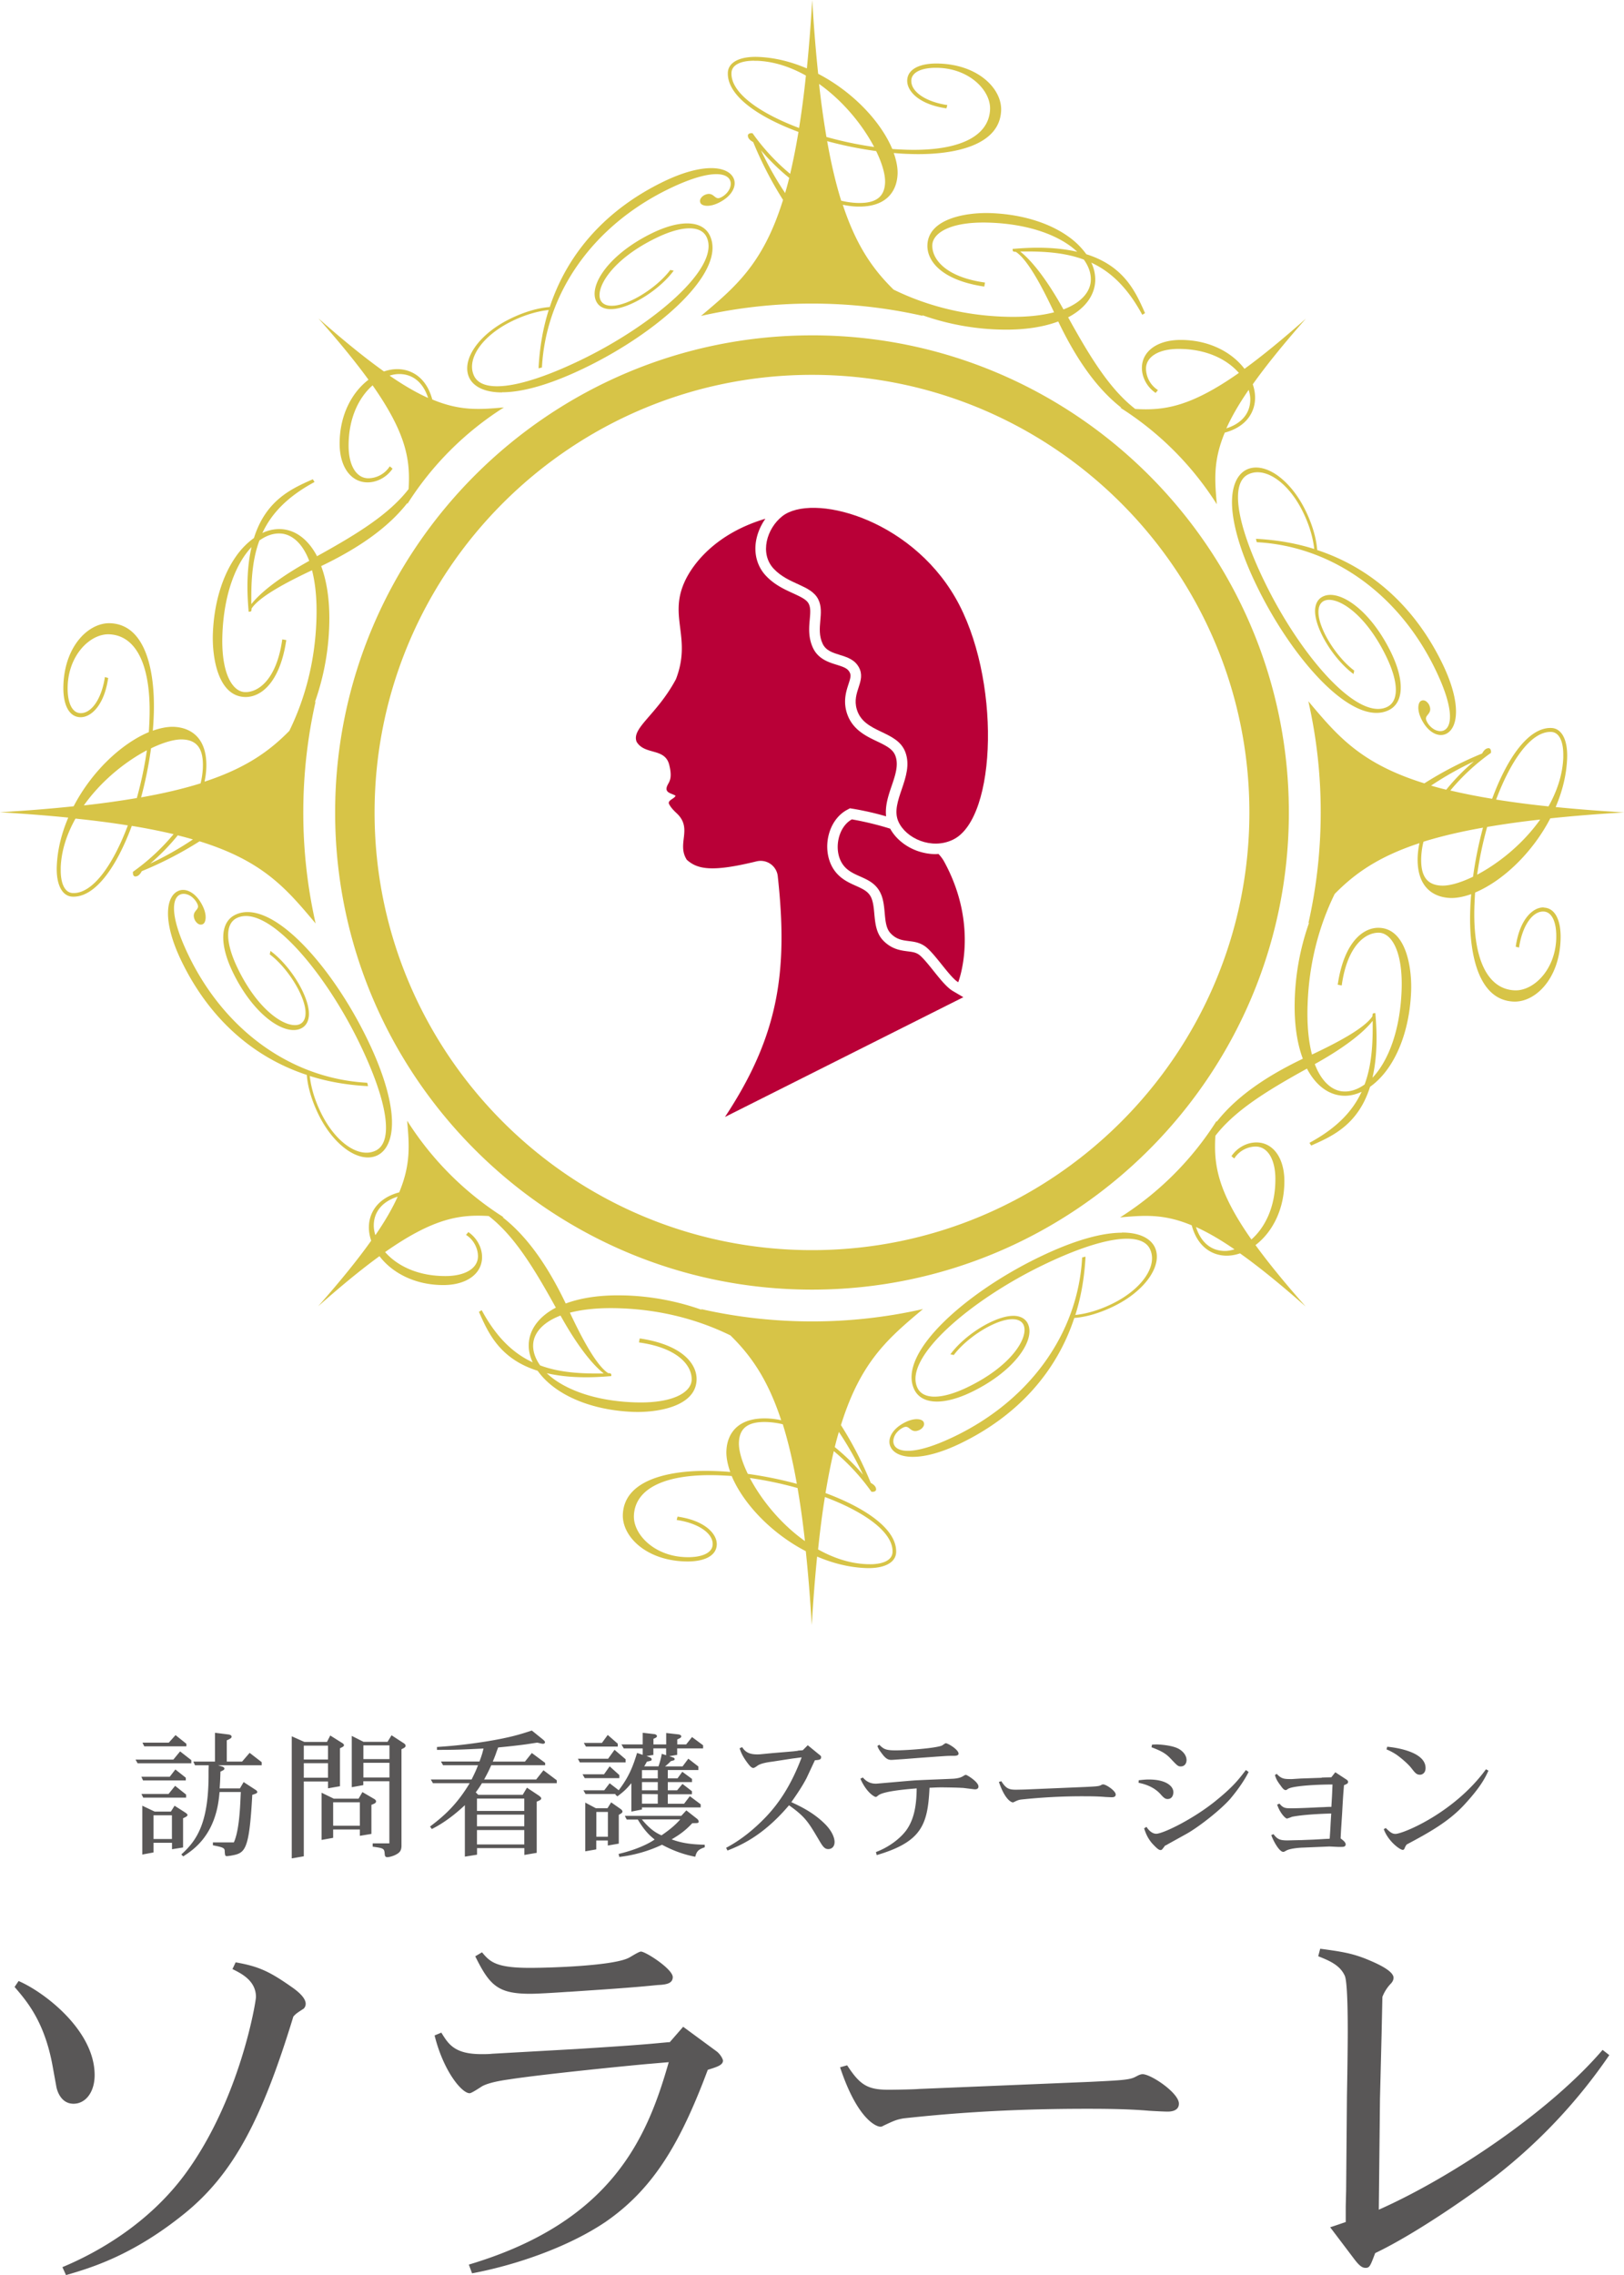 <svg width="110" height="154" fill="none" xmlns="http://www.w3.org/2000/svg"><g clip-path="url(#clip0_28_7881)"><path d="M54.081 8.94a42.917 42.917 0 01-.56 2.83 14.449 14.449 0 01-2.531-2.727l-.022-.027h-.038c-.098-.006-.18.016-.228.06-.033.032-.044.065-.044.087-.01.217.18.358.36.456a24.982 24.982 0 002.02 3.912c-1.347 4.335-3.232 5.9-5.558 7.856A33.936 33.936 0 0155 20.55c2.586 0 5.096.288 7.52.837a.286.286 0 01-.06-.055 17.107 17.107 0 005.688.983c1.364 0 2.559-.19 3.531-.554 1.272 2.657 2.668 4.586 4.276 5.84-.027 0-.054 0-.076-.005a21.07 21.07 0 016.542 6.541c-.141-1.602-.261-2.939.538-4.851 1.483-.397 2.053-1.407 2.053-2.369 0-.299-.054-.603-.157-.902.88-1.238 2.048-2.689 3.597-4.444-1.62 1.434-2.983 2.543-4.157 3.396-.842-1.108-2.374-1.956-4.325-1.956-1.57 0-2.624.76-2.624 1.896 0 .63.337 1.266.875 1.652l.054.038.158-.19-.065-.044a1.755 1.755 0 01-.745-1.402c0-.815.864-1.342 2.206-1.342 1.924 0 3.298.728 4.086 1.625-3.32 2.33-5.107 2.553-7.02 2.44-1.706-1.321-3.026-3.45-4.547-6.205.027-.016.06-.027.087-.044 1.092-.597 1.711-1.456 1.75-2.428a2.643 2.643 0 00-.267-1.228c1.31.609 2.434 1.668 3.417 3.466l.038.065.185-.114-.027-.06c-.609-1.374-1.39-3.123-3.95-3.927a5.164 5.164 0 00-1.239-1.212c-1.32-.934-3.167-1.489-5.2-1.57-1.57-.065-4.253.32-4.324 2.151-.043 1.07.929 2.37 3.781 2.81l.071.01.049-.272-.076-.01c-2.635-.386-3.526-1.603-3.494-2.527.033-.83 1.26-1.624 3.945-1.515 2.755.108 4.781.934 5.873 1.972-.75-.174-1.63-.277-2.684-.277-.505 0-1.038.027-1.624.076h-.066v.076c0 .12.087.125.207.125.831.532 1.853 2.51 2.597 4.096-.886.228-2.021.353-3.477.293-2.663-.103-5.151-.733-7.395-1.83-1.369-1.342-2.52-2.945-3.439-5.743.315.065.625.109.929.12.87.032 1.565-.153 2.048-.56.451-.38.707-.95.734-1.646.016-.408-.076-.897-.261-1.418.315.027.62.049.94.06 1.788.076 3.309-.125 4.39-.56 1.25-.505 1.902-1.304 1.945-2.38.054-1.445-1.505-3.064-4.135-3.172-1.363-.06-2.2.369-2.227 1.13-.027.717.771 1.613 2.591 1.89l.066.011.06-.228-.082-.01c-1.418-.23-2.39-.908-2.358-1.653.022-.57.739-.896 1.864-.852 2.108.081 3.52 1.548 3.471 2.808-.076 1.88-2.195 2.874-5.84 2.728-.25-.011-.511-.022-.783-.044-.788-1.874-2.678-3.873-5.02-5.09-.158-1.5-.293-3.152-.402-4.999-.103 1.7-.223 3.233-.364 4.635-1.043-.446-2.157-.734-3.293-.777-1.238-.05-2.032.358-2.059 1.064-.06 1.538 2.016 2.989 4.792 4.015l-.01.006zm30.605 18.097c0 .95-.597 1.635-1.619 1.96.343-.76.826-1.613 1.51-2.607.071.223.11.44.11.647zM69.115 17.024h.494c1.419 0 2.679.13 3.804.549.326.456.494.934.472 1.407-.027.717-.57 1.477-1.852 1.966-1.022-1.841-2.049-3.221-2.918-3.911v-.011zM53.18 13.069a21.955 21.955 0 01-1.636-2.896 14.352 14.352 0 001.913 1.869c-.087.358-.18.7-.278 1.027zm6.77-.712c-.039.994-.642 1.429-1.924 1.38a5.49 5.49 0 01-1.049-.152c-.353-1.136-.673-2.461-.95-4.031 1.08.293 2.205.521 3.32.673.412.853.624 1.608.602 2.13zm-.74-2.407a25.314 25.314 0 01-3.232-.679 61.285 61.285 0 01-.5-3.59C57.08 6.815 58.4 8.417 59.21 9.95zm-8.122-5.835h.19c1.163.044 2.276.424 3.309 1a63.423 63.423 0 01-.462 3.548c-2.646-.994-4.635-2.369-4.58-3.733.021-.521.592-.82 1.543-.82v.005z" fill="#D7C447"/><path d="M55 22.701c-17.81 0-32.3 14.49-32.3 32.299 0 17.808 14.49 32.298 32.3 32.298 17.81 0 32.3-14.49 32.3-32.298 0-17.81-14.49-32.3-32.3-32.3zm0 61.924c-16.338 0-29.628-13.289-29.628-29.625 0-16.337 13.29-29.626 29.627-29.626 16.338 0 29.627 13.289 29.627 29.626 0 16.336-13.289 29.625-29.627 29.625zM34.01 26.554c1.283 0 3.125-.451 5.613-1.657 4.982-2.407 9.633-6.514 8.454-8.96-.494-1.02-1.978-1.086-3.88-.168-2.933 1.418-4.34 3.537-3.813 4.624.152.32.456.5.869.532.451.027 1.021-.12 1.695-.445 1-.484 2-1.272 2.614-2.065l.07-.092-.233-.05-.028.039c-.565.739-1.548 1.516-2.515 1.983-.576.277-1.081.418-1.478.402-.342-.01-.581-.141-.696-.37-.385-.798.74-2.76 3.777-4.226 1.738-.842 3.015-.859 3.4-.055.99 2.043-3.601 5.95-8.502 8.318-3.945 1.907-6.65 2.31-7.243 1.087-.554-1.141.56-2.744 2.587-3.722 1.054-.51 1.907-.684 2.466-.744-.38 1.2-.603 2.461-.684 3.846v.104l.228-.06v-.055c.293-5.08 3.52-9.583 8.628-12.05 2.619-1.265 3.841-1.13 4.102-.58.087.178.07.401-.038.624a1.27 1.27 0 01-.57.549c-.224.108-.316.032-.446-.071-.142-.114-.315-.255-.674-.087 0 0-.217.109-.282.299a.305.305 0 00.016.239c.092.195.57.304 1.211-.006.44-.212.772-.494.951-.81.174-.298.201-.613.07-.88-.385-.798-2.031-1.059-4.731.245-3.82 1.848-6.488 4.781-7.71 8.492-1.06.076-2.097.51-2.624.766-1.065.51-1.934 1.211-2.456 1.967-.516.75-.647 1.483-.37 2.059.277.57.99.988 2.217.988l.006-.01z" fill="#D7C447"/><path d="M21.38 62.518a33.932 33.932 0 01-.837-7.52c0-2.585.288-5.095.836-7.518-.016.021-.032.043-.054.06a17.09 17.09 0 00.983-5.689c0-1.363-.19-2.559-.554-3.531 2.657-1.272 4.586-2.668 5.84-4.276 0 .027 0 .055-.005.076a21.069 21.069 0 016.542-6.54c-1.603.14-2.94.26-4.852-.539-.396-1.483-1.407-2.053-2.369-2.053-.299 0-.603.054-.902.157-1.238-.88-2.689-2.048-4.444-3.596 1.434 1.619 2.543 2.982 3.396 4.156-1.109.842-1.956 2.374-1.956 4.324 0 1.57.76 2.624 1.896 2.624.63 0 1.266-.337 1.652-.874l.038-.055-.19-.157-.044.065a1.755 1.755 0 01-1.402.744c-.815 0-1.342-.863-1.342-2.205 0-1.924.728-3.298 1.625-4.086 2.33 3.32 2.554 5.107 2.44 7.02-1.32 1.705-3.45 3.025-6.205 4.547-.017-.028-.027-.06-.044-.087-.597-1.092-1.456-1.712-2.428-1.75a2.645 2.645 0 00-1.228.267c.608-1.31 1.668-2.434 3.466-3.418l.065-.038-.114-.184-.06.027c-1.374.608-3.124 1.39-3.928 3.95a5.16 5.16 0 00-1.211 1.238c-.935 1.32-1.489 3.167-1.57 5.2-.066 1.57.32 4.253 2.151 4.324 1.07.043 2.369-.93 2.809-3.781l.01-.071-.27-.049-.012.076c-.386 2.635-1.602 3.526-2.526 3.493-.831-.032-1.625-1.26-1.516-3.944.109-2.754.934-4.78 1.972-5.873-.174.75-.277 1.63-.277 2.684 0 .505.027 1.038.076 1.624v.066h.076c.12 0 .125-.087.125-.207.533-.831 2.51-1.852 4.097-2.597.228.886.353 2.021.293 3.477-.103 2.663-.733 5.15-1.83 7.395-1.343 1.369-2.945 2.52-5.744 3.439.066-.316.11-.625.12-.93.033-.869-.152-1.564-.56-2.048-.38-.45-.95-.706-1.646-.733-.407-.016-.896.076-1.418.26a17.8 17.8 0 00.06-.94c.076-1.787-.125-3.308-.56-4.389-.505-1.25-1.304-1.902-2.38-1.945-1.445-.054-3.064 1.505-3.173 4.134-.06 1.364.37 2.2 1.13 2.228.718.027 1.614-.771 1.891-2.592l.011-.065-.228-.06-.01.082c-.23 1.418-.908 2.39-1.653 2.358-.57-.022-.896-.739-.853-1.864.082-2.108 1.549-3.52 2.81-3.471 1.88.076 2.873 2.195 2.727 5.84-.011.25-.022.51-.044.782-1.874.788-3.873 2.679-5.09 5.02-1.5.158-3.152.294-4.999.402 1.7.104 3.233.223 4.634.364-.445 1.044-.733 2.157-.777 3.293-.048 1.238.36 2.032 1.065 2.059 1.538.06 2.989-2.016 4.016-4.792a42.93 42.93 0 012.83.56 14.45 14.45 0 01-2.727 2.531l-.027.022v.038c-.006.098.016.18.06.228.032.033.065.044.086.044.218.01.359-.18.457-.359a24.99 24.99 0 003.912-2.02c4.335 1.346 5.9 3.232 7.856 5.557l.005.01zm5.009-37.09a2.14 2.14 0 01.646-.109c.951 0 1.636.598 1.962 1.619-.761-.342-1.614-.826-2.608-1.51zm-9.367 15.456v-.494c0-1.418.13-2.679.549-3.803.456-.326.934-.495 1.407-.473.717.027 1.478.57 1.967 1.853-1.842 1.021-3.222 2.048-3.912 2.917h-.011zm-7.074 9.904a25.315 25.315 0 01-.68 3.233 61.214 61.214 0 01-3.59.5c1.135-1.603 2.738-2.923 4.27-3.733zm-5.015 9.665c-.521-.021-.82-.592-.82-1.543v-.19c.043-1.162.424-2.276 1-3.308 1.298.136 2.477.288 3.547.461-.994 2.646-2.369 4.635-3.732 4.58h.005zm4.624-6.476c.293-1.08.521-2.205.673-3.32.854-.412 1.609-.624 2.13-.602.995.038 1.43.64 1.38 1.923a5.49 5.49 0 01-.152 1.049c-1.135.353-2.461.673-4.031.95zm.614 4.483a14.34 14.34 0 001.869-1.913c.358.087.7.18 1.027.277a21.962 21.962 0 01-2.896 1.636z" fill="#D7C447"/><path d="M23.503 77.838c.75.516 1.483.647 2.06.37.57-.277.988-.99.988-2.217 0-1.228-.45-3.124-1.657-5.612-2.407-4.982-6.514-9.633-8.959-8.454-1.021.495-1.086 1.978-.168 3.88 1.418 2.933 3.537 4.34 4.623 3.813.32-.152.5-.456.533-.869.027-.45-.12-1.021-.446-1.695-.483-1-1.271-2-2.064-2.613l-.093-.07-.049.233.038.027c.74.565 1.516 1.548 1.983 2.515.277.576.419 1.082.402 1.478-.01.342-.14.581-.369.696-.799.385-2.76-.74-4.227-3.776-.842-1.739-.858-3.016-.054-3.401 2.043-.99 5.949 3.602 8.318 8.502 1.907 3.944 2.309 6.65 1.086 7.242-1.14.554-2.743-.56-3.721-2.586-.511-1.054-.685-1.907-.745-2.466 1.201.38 2.462.603 3.847.684h.103l-.06-.228h-.054c-5.08-.293-9.584-3.52-12.05-8.627-1.266-2.62-1.13-3.842-.581-4.102.179-.087.402-.07.624.038.229.114.43.326.55.57.108.223.032.315-.072.446-.114.141-.255.315-.086.673 0 0 .108.218.298.283a.305.305 0 00.24-.016c.195-.093.304-.57-.006-1.212-.212-.44-.494-.771-.81-.95-.298-.175-.614-.202-.88-.071-.798.385-1.06 2.032.245 4.732 1.847 3.819 4.78 6.486 8.491 7.709.076 1.06.511 2.097.766 2.624.511 1.065 1.212 1.934 1.967 2.456l-.01-.006zm32.414 23.222c.174-1.043.359-1.983.56-2.83a14.441 14.441 0 012.532 2.727l.021.027h.038c.098.005.18-.016.228-.06.033-.032.044-.065.044-.087.01-.217-.18-.358-.359-.456a24.978 24.978 0 00-2.02-3.912c1.347-4.335 3.232-5.9 5.557-7.856a33.93 33.93 0 01-7.52.837c-2.585 0-5.095-.288-7.519-.837a.284.284 0 01.06.055 17.088 17.088 0 00-5.075-.973 25.56 25.56 0 00-.614-.01c-1.363 0-2.559.19-3.531.553-1.271-2.656-2.668-4.585-4.276-5.84a.33.33 0 01.076.005 21.079 21.079 0 01-6.541-6.54c.14 1.602.26 2.939-.538 4.85-1.484.397-2.054 1.408-2.054 2.37 0 .298.054.603.157.901-.88 1.24-2.048 2.69-3.596 4.445 1.619-1.435 2.983-2.543 4.156-3.396.842 1.108 2.374 1.956 4.325 1.956 1.57 0 2.624-.76 2.624-1.896 0-.63-.337-1.266-.875-1.652l-.054-.038-.157.19.065.044c.445.299.744.864.744 1.401 0 .815-.864 1.342-2.206 1.342-1.923 0-3.298-.728-4.085-1.624 3.32-2.33 5.107-2.553 7.02-2.44 1.705 1.32 3.025 3.45 4.547 6.205-.028.016-.06.027-.087.043-1.092.598-1.712 1.456-1.75 2.429-.016.407.076.82.267 1.228-1.31-.609-2.435-1.668-3.418-3.467l-.038-.065-.185.114.027.06c.609 1.375 1.391 3.124 3.95 3.928.31.435.718.842 1.24 1.212 1.32.934 3.167 1.488 5.199 1.57 1.57.065 4.254-.32 4.325-2.152.043-1.07-.93-2.368-3.782-2.809l-.07-.01-.05.271.076.011c2.636.386 3.527 1.603 3.494 2.526-.033.832-1.26 1.625-3.944 1.516-2.755-.108-4.782-.934-5.874-1.972.75.174 1.63.277 2.684.277.506 0 1.038-.027 1.625-.076h.065v-.076c0-.12-.087-.125-.206-.125-.832-.532-1.853-2.51-2.597-4.096.885-.229 2.02-.353 3.477-.294 2.662.104 5.15.734 7.394 1.831 1.37 1.342 2.521 2.945 3.44 5.743a5.586 5.586 0 00-.93-.12c-.869-.032-1.564.152-2.048.56-.45.38-.706.95-.733 1.646-.017.407.076.896.26 1.418a18.09 18.09 0 00-.94-.06c-1.787-.076-3.308.125-4.39.56-1.25.505-1.901 1.304-1.945 2.379-.054 1.446 1.505 3.065 4.135 3.173 1.364.06 2.2-.369 2.228-1.13.027-.717-.772-1.613-2.592-1.891l-.065-.01-.06.228.081.011c1.419.228 2.391.907 2.358 1.651-.021.571-.738.897-1.863.853-2.108-.081-3.52-1.548-3.472-2.809.076-1.879 2.195-2.873 5.84-2.727.25.011.511.022.783.044.788 1.874 2.679 3.873 5.02 5.09.158 1.5.294 3.151.403 4.998.103-1.7.222-3.232.364-4.634 1.043.446 2.157.734 3.292.777 1.239.049 2.032-.358 2.06-1.065.059-1.537-2.017-2.988-4.793-4.015l.011-.005zm-30.6-18.097c0-.95.598-1.635 1.62-1.961-.343.76-.826 1.613-1.511 2.608a2.151 2.151 0 01-.109-.647zm15.566 10.013h-.494c-1.418 0-2.679-.13-3.803-.549-.326-.456-.495-.934-.473-1.407.027-.717.57-1.478 1.853-1.967 1.021 1.842 2.048 3.222 2.917 3.912v.01zM56.82 96.93a21.942 21.942 0 011.635 2.896 14.346 14.346 0 00-1.912-1.87c.087-.358.18-.7.277-1.026zm-6.77.712c.038-.995.641-1.43 1.923-1.38a5.49 5.49 0 011.05.152c.352 1.135.673 2.46.95 4.031a26.5 26.5 0 00-3.32-.674c-.413-.853-.625-1.608-.603-2.13zm.74 2.406c1.08.153 2.178.386 3.232.68.185 1.075.353 2.27.5 3.591-1.603-1.136-2.923-2.739-3.733-4.271zm8.122 5.835h-.19c-1.163-.043-2.277-.423-3.31-.999.136-1.299.289-2.478.462-3.548 2.647.994 4.635 2.369 4.58 3.732-.021.522-.592.821-1.542.821v-.006z" fill="#D7C447"/><path d="M75.994 83.445c-1.282 0-3.124.451-5.612 1.657-4.983 2.407-9.633 6.514-8.454 8.959.494 1.021 1.977 1.087 3.879.168 2.934-1.418 4.34-3.536 3.814-4.623-.152-.32-.456-.5-.87-.532-.45-.028-1.02.12-1.695.445-1 .484-1.999 1.271-2.613 2.065l-.07.092.233.049.027-.038c.565-.739 1.549-1.516 2.516-1.983.576-.277 1.081-.418 1.478-.402.342.01.581.141.695.37.386.798-.739 2.76-3.776 4.226-1.739.842-3.015.858-3.401.054-.989-2.042 3.602-5.949 8.503-8.317 3.944-1.907 6.65-2.31 7.242-1.087.554 1.141-.56 2.744-2.586 3.722-1.054.51-1.907.684-2.467.744.38-1.2.603-2.461.685-3.847v-.103l-.228.06v.054c-.294 5.08-3.521 9.584-8.628 12.05-2.619 1.266-3.841 1.13-4.102.582-.087-.18-.07-.402.038-.625.114-.228.326-.43.57-.549.223-.108.316-.032.446.07.141.115.315.256.674.088 0 0 .217-.109.282-.3a.305.305 0 00-.016-.238c-.093-.196-.57-.304-1.212.005-.44.212-.771.495-.95.81-.175.299-.202.614-.071.88.386.799 2.032 1.06 4.732-.244 3.82-1.848 6.487-4.781 7.71-8.492 1.06-.076 2.097-.51 2.624-.766 1.065-.51 1.934-1.212 2.456-1.967.516-.75.646-1.483.37-2.059-.278-.57-.99-.989-2.218-.989l-.005.011zm28.573-22.018c-.717-.027-1.614.772-1.891 2.592l-.011.065.228.06.011-.082c.228-1.418.908-2.39 1.652-2.358.57.022.896.739.853 1.864-.082 2.108-1.549 3.52-2.809 3.471-1.88-.076-2.874-2.195-2.727-5.84.01-.25.021-.51.043-.782 1.874-.788 3.874-2.679 5.091-5.02 1.499-.158 3.151-.294 4.998-.402-1.7-.104-3.232-.223-4.634-.364.445-1.044.733-2.157.777-3.293.049-1.239-.359-2.032-1.065-2.059-1.538-.06-2.988 2.016-4.015 4.792a42.96 42.96 0 01-2.83-.56 14.44 14.44 0 012.727-2.531l.027-.022v-.038c.005-.098-.017-.18-.06-.228-.033-.033-.065-.044-.087-.044-.217-.01-.359.18-.456.359a24.978 24.978 0 00-3.912 2.02c-4.336-1.347-5.9-3.232-7.857-5.557a33.86 33.86 0 01.837 7.52c0 2.585-.288 5.095-.837 7.518.017-.022.033-.043.055-.06a17.09 17.09 0 00-.984 5.689c0 1.363.19 2.558.555 3.531-2.657 1.271-4.586 2.667-5.841 4.276 0-.028 0-.055.005-.076a21.078 21.078 0 01-6.541 6.54c1.603-.14 2.94-.26 4.852.539C81.117 84.43 82.128 85 83.089 85c.3 0 .603-.054.902-.157 1.24.88 2.69 2.048 4.445 3.596-1.435-1.619-2.543-2.982-3.396-4.156 1.108-.842 1.956-2.374 1.956-4.325 0-1.57-.76-2.624-1.896-2.624-.63 0-1.266.337-1.652.875l-.038.054.19.158.044-.065a1.756 1.756 0 011.401-.744c.815 0 1.342.863 1.342 2.205 0 1.924-.728 3.298-1.624 4.086-2.331-3.32-2.554-5.107-2.44-7.02 1.32-1.705 3.45-3.026 6.205-4.547.016.027.027.06.043.087.598 1.092 1.457 1.712 2.43 1.75.407.016.82-.077 1.227-.267-.608 1.31-1.668 2.434-3.466 3.418l-.066.038.115.184.06-.027c1.374-.608 3.123-1.39 3.928-3.95.434-.31.842-.717 1.211-1.238.935-1.32 1.489-3.168 1.57-5.2.066-1.57-.32-4.253-2.151-4.324-1.07-.044-2.37.929-2.81 3.781l-.01.07.272.05.01-.076c.386-2.635 1.603-3.526 2.527-3.494.831.033 1.624 1.26 1.516 3.945-.109 2.754-.935 4.78-1.972 5.873.173-.75.277-1.63.277-2.684 0-.506-.028-1.038-.076-1.625v-.065h-.076c-.12 0-.126.087-.126.207-.532.83-2.51 1.852-4.096 2.596-.228-.885-.353-2.02-.293-3.477.103-2.662.733-5.15 1.83-7.394 1.343-1.369 2.945-2.52 5.743-3.439a5.583 5.583 0 00-.12.93c-.032.869.153 1.564.56 2.047.38.451.951.707 1.647.734.407.016.896-.076 1.418-.26-.027.314-.05.618-.06.939-.076 1.787.125 3.309.56 4.39.505 1.25 1.304 1.901 2.379 1.945 1.446.054 3.065-1.505 3.173-4.135.06-1.363-.369-2.2-1.13-2.227l-.005-.011zm-20.95 23.144c-.223.07-.44.109-.647.109-.95 0-1.635-.598-1.961-1.62.76.343 1.613.826 2.608 1.511zm9.36-15.456v.494c0 1.418-.13 2.678-.548 3.803-.456.326-.934.494-1.407.473-.717-.028-1.478-.57-1.967-1.853 1.842-1.021 3.222-2.048 3.912-2.917h.01zm7.075-9.905a25.36 25.36 0 01.679-3.232 61.344 61.344 0 013.591-.5c-1.135 1.603-2.738 2.923-4.27 3.732zm5.015-9.665c.521.022.82.593.82 1.543v.19c-.043 1.163-.424 2.277-1 3.309a63.49 63.49 0 01-3.548-.462c.995-2.646 2.369-4.634 3.733-4.58h-.005zm-8.134 3.635a21.95 21.95 0 012.896-1.635 14.34 14.34 0 00-1.869 1.912c-.358-.087-.7-.18-1.027-.277zm.712 6.77c-.994-.039-1.429-.642-1.38-1.924a5.49 5.49 0 01.152-1.049c1.136-.353 2.461-.673 4.031-.95a26.5 26.5 0 00-.673 3.32c-.853.412-1.609.624-2.13.602z" fill="#D7C447"/><path d="M86.496 32.16c-.75-.517-1.483-.647-2.059-.37-.57.277-.989.988-.989 2.216 0 1.228.451 3.124 1.657 5.612 2.407 4.982 6.514 9.633 8.96 8.454 1.02-.495 1.086-1.978.168-3.88-1.419-2.933-3.537-4.34-4.624-3.813-.32.152-.5.456-.532.87-.028.45.12 1.02.445 1.694.484 1 1.271 2 2.065 2.614l.092.07.049-.233-.038-.028c-.739-.565-1.516-1.548-1.983-2.515-.277-.576-.418-1.081-.402-1.478.01-.342.141-.581.37-.695.798-.386 2.76.739 4.226 3.776.842 1.738.859 3.015.054 3.4-2.042.99-5.949-3.601-8.317-8.502-1.907-3.944-2.31-6.65-1.087-7.242 1.141-.554 2.744.56 3.722 2.586.51 1.054.684 1.907.744 2.467-1.2-.38-2.461-.603-3.846-.685h-.104l.06.228h.054c5.08.294 9.584 3.52 12.05 8.628 1.266 2.618 1.13 3.84.582 4.102-.18.087-.402.07-.625-.038a1.27 1.27 0 01-.549-.57c-.108-.224-.032-.316.07-.446.115-.142.256-.316.088-.674 0 0-.109-.217-.299-.283a.305.305 0 00-.24.017c-.195.092-.303.57.006 1.211.212.44.495.772.81.951.299.174.614.201.88.07.799-.385 1.06-2.031-.244-4.731-1.848-3.82-4.781-6.487-8.492-7.71-.076-1.059-.51-2.097-.766-2.624-.51-1.065-1.212-1.934-1.967-2.455l.011.005z" fill="#D7C447"/><path d="M65.263 67.51l-.712-.418c-.407-.239-.825-.755-1.309-1.358-.299-.375-.608-.76-.864-1-.271-.26-.521-.287-.902-.336-.472-.06-1.113-.142-1.695-.777-.44-.49-.5-1.136-.56-1.76-.037-.424-.08-.864-.244-1.169-.195-.353-.505-.505-1-.728-.5-.222-1.113-.494-1.532-1.151-.402-.636-.521-1.5-.31-2.31.19-.744.636-1.352 1.223-1.673l.212-.114.239.038c.223.038 1.125.19 2.211.506-.081-.707.152-1.407.37-2.043.25-.734.489-1.429.26-2.048-.163-.446-.58-.669-1.255-.99-.766-.363-1.716-.82-2.053-1.977-.228-.788-.022-1.423.13-1.89.147-.451.185-.609.07-.815-.14-.261-.412-.353-.88-.5-.526-.163-1.244-.386-1.597-1.141-.326-.7-.266-1.38-.217-1.923.038-.435.07-.783-.07-1.06-.142-.282-.495-.45-1.06-.711-.56-.256-1.26-.57-1.837-1.185-.516-.548-.766-1.282-.706-2.07.049-.63.294-1.26.668-1.792-3.314.983-4.911 3.015-5.482 4.291-1.07 2.39.5 3.77-.576 6.569-1.304 2.434-3.037 3.308-2.662 4.243.554.913 1.913.386 2.206 1.554.299 1.19-.174 1.2-.185 1.64.022.288.402.305.614.457-.081.2-.5.282-.456.521.12.277.396.533.521.652 1.13 1.043-.01 2.06.696 3.157.739.673 1.771.831 4.727.108a1.167 1.167 0 011.429.951c.717 6.465.081 10.833-3.57 16.353l16.142-8.106.016.006z" fill="#B90037"/><path d="M63.573 57.808c-.065 0-.136.01-.201.01-.413 0-.837-.076-1.25-.222-.798-.288-1.467-.842-1.825-1.5-1.375-.434-2.597-.63-2.597-.63-.935.51-1.25 2.048-.658 2.983.625.989 1.945.798 2.554 1.918.494.901.163 2.189.706 2.787.793.874 1.663.228 2.56 1.075.667.63 1.52 1.956 2.042 2.26 0 0 1.478-3.732-.962-8.182a2.454 2.454 0 00-.375-.5h.006z" fill="#B90037"/><path d="M52.979 34.951c-1.038.82-1.549 2.51-.57 3.553 1.015 1.076 2.52 1.082 3.014 2.065.462.929-.19 1.961.294 2.999.445.956 1.885.565 2.455 1.597.522.95-.489 1.657-.14 2.847.483 1.651 2.737 1.39 3.297 2.917.608 1.663-1.087 3.341-.473 4.694.51 1.13 2.244 1.924 3.7 1.212 2.999-1.456 3.249-11.023.147-16.391-3.13-5.406-9.714-7.08-11.719-5.498l-.005.005z" fill="#B90037"/><path d="M11.737 119.116l.462-.56.76.593v.211H9.32l-.14-.25h2.553l.005.006zm-.24 1.157l.381-.494.707.559v.185H9.689l-.114-.25h1.923zm-.08 1.163l.445-.549.744.592v.207H9.7l-.12-.25h1.836zm-1.017 3.303v.657l-.76.142v-3.304l.837.397h1.097l.25-.397.717.457c.038.027.158.103.158.168 0 .082-.104.131-.3.223v1.977l-.749.12v-.435h-1.244l-.006-.005zm1.033-6.775l.456-.511.734.587v.174H9.77l-.12-.25h1.783zm.212 4.917H10.4v1.608h1.245v-1.608zm4.683-1.576h-1.456c-.05.511-.13 1.484-.668 2.499-.576 1.071-1.337 1.56-1.793 1.859l-.13-.131c1.01-.913 1.83-2.053 1.846-5.291v-.381l.011-.364h-.929l-.114-.25h1.467v-1.95l.913.114c.114.016.212.065.212.147 0 .103-.104.146-.326.25v1.439h1.037l.511-.592.815.63v.212h-2.956l.305.093c.076.027.13.092.13.13 0 .081-.103.13-.271.206-.017.603-.028.75-.055 1.136h1.375l.25-.429.782.51c.103.055.141.12.141.169 0 .081-.12.119-.337.185-.212 3.879-.494 3.944-1.477 4.123-.093.011-.196.027-.234.027-.13 0-.141-.038-.158-.38-.016-.185-.184-.234-.798-.353v-.196h1.418c.342-.744.418-2.173.456-3.075l.016-.337h.017zm4.249-.717v5.069l-.815.141v-8.264l.853.381h1.532l.223-.435.788.495c.027.016.14.081.14.157 0 .082-.075.12-.27.212v2.57l-.81.141v-.462h-1.641v-.005zm1.64-2.423h-1.64v.94h1.64v-.94zm0 1.19h-1.64v.983h1.64v-.983zm.348 4.487v.565l-.782.141v-3.194l.826.402h1.679l.26-.446.783.457c.049.027.141.092.141.168 0 .12-.114.158-.315.239v1.967l-.782.13v-.429h-1.81zm1.81-1.842h-1.81v1.587h1.81V122zm2.82 2.907c0 .277-.05.456-.338.614-.222.13-.51.195-.619.195-.168 0-.174-.114-.185-.277-.027-.326-.13-.337-.81-.434v-.223h1.13v-4.205h-1.765v.261l-.782.141v-3.472l.798.402h1.625l.271-.445.81.527c.13.081.141.141.141.179 0 .103-.076.141-.277.239v6.509-.011zm-.816-6.759h-1.765v.929h1.765v-.929zm0 1.179h-1.765v.995h1.765v-.995zm9.182-.086l.462-.576.902.668v.158h-3.651c-.185.418-.25.538-.483.967h3.525l.495-.625.902.679v.196h-5.07c-.13.212-.184.304-.418.619l.169.169h3.01l.288-.484.81.538c.048.038.157.119.157.185 0 .103-.12.146-.305.222v3.466l-.836.142v-.462h-3.206v.445l-.825.131v-3.483c-.967.908-1.755 1.375-2.239 1.614l-.12-.168c.957-.723 1.81-1.478 2.685-2.934h-2.489l-.146-.25h2.765c.26-.527.304-.63.435-.967h-2.37l-.14-.25h2.607c.169-.446.196-.565.277-.88-1.483.076-1.95.092-3.156.092v-.195c.706-.049 1.679-.115 3.27-.364 1.69-.272 2.396-.5 3.157-.75l.76.614c.055.049.131.114.131.179 0 .027-.01.103-.147.103-.065 0-.37-.076-.37-.076-.037 0-.678.103-.809.12-.614.081-1.059.13-1.847.206l-.103.277c-.081.239-.12.342-.26.679h2.183v-.005zm-.049 3.347v-.837h-3.205v.837h3.205zm0 1.037v-.788h-3.205v.788h3.205zm0 1.228v-.972h-3.205v.972h3.205zm5.678-5.802l.435-.603.75.641v.212h-3.102l-.13-.25h2.047zm-.276 1.054l.38-.538.657.592v.206h-2.347l-.146-.26h1.456zm.016 1.081l.364-.473.614.473c.717-.94.972-1.646 1.244-2.526l.38.13v-.435H42.25l-.157-.271h1.44v-.788l.798.092c.081.011.168.076.168.131 0 .092-.13.141-.239.184v.381h.864v-.772l.826.093c.081.01.195.054.195.13 0 .092-.092.13-.271.212v.337h.603l.397-.5.75.559v.212h-1.756v.435l-.537.092c.325.104.364.114.364.196 0 .076-.028.076-.261.141a2.834 2.834 0 01-.391.353h1.19l.39-.521.68.527v.239h-2.07v.565h.657l.326-.446.657.484v.212h-1.64v.559h.63l.364-.434.641.494v.206h-1.635v.642h1.103l.39-.511.734.549v.211h-3.977v.142l-.717.141v-1.923c-.337.391-.456.521-.945.891l-.147-.12.027-.038H39.66l-.142-.25h1.413v-.005zm-.158-3.206l.392-.537.679.592v.195h-2.157l-.142-.25h1.228zm-.407 4.423h.782l.25-.397.62.435c.048.027.146.114.146.185 0 .081-.092.141-.25.222v1.951l-.744.13v-.342h-.782v.603l-.745.13v-3.298l.717.381h.006zm.81 1.928v-1.678h-.783v1.678h.782zm.733 1.163c.494-.114 1.635-.429 2.434-.972-.25-.207-.641-.511-1.141-1.353h-.75l-.13-.25h3.825l.342-.37.722.566c.076.054.114.141.114.184 0 .114-.048.114-.429.114-.494.522-.853.772-1.402 1.098.734.277 1.43.342 2.239.364v.174c-.446.146-.549.288-.641.641-.435-.093-1.195-.25-2.25-.815a9.362 9.362 0 01-2.89.826l-.049-.196.006-.011zm1.57-2.331c.614.745 1.032.94 1.326 1.076.483-.326.901-.657 1.27-1.076h-2.602.006zm1.076-2.776v-.565h-1.07v.565h1.07zm0 .804v-.559h-1.07v.559h1.07zm0 .902v-.641l-1.07-.011v.652h1.07zm.565-3.276v-.467h-.864v.445l-.467.076c.233.082.353.12.353.234 0 .076-.038.082-.326.147-.065.119-.082.157-.18.315h.968a5.33 5.33 0 00.222-.848l.288.093.006.005zm8.921-.314c.114-.011.25-.016.336-.027l.337-.337.717.587c.169.13.185.146.185.222 0 .18-.147.185-.418.207-.093.195-.495 1.059-.576 1.228-.299.565-.652 1.086-1.022 1.608.565.261 1.44.668 2.212 1.412.548.522.717 1.005.717 1.283 0 .342-.212.483-.43.483-.26 0-.39-.212-.63-.619-.722-1.217-.918-1.56-2.026-2.347-1.793 2.119-3.352 2.738-4.167 3.064l-.093-.185c1.022-.538 1.924-1.282 2.722-2.119.891-.945 1.7-2.157 2.396-4.004-.315.038-.407.055-.64.082l-1.337.206c-.288.038-.745.103-.995.261-.076.054-.222.168-.304.168-.12 0-.239-.141-.342-.271-.397-.511-.5-.81-.587-1.06l.174-.076c.223.343.5.522 1.2.484l.854-.082 1.412-.119.315-.038-.01-.011zm11.158 2.526c-.304-.028-1.347-.038-1.413-.038-.26 0-.434.01-.825.027-.12 2.499-.522 3.656-3.575 4.558l-.055-.207c.875-.326 1.625-.901 2.043-1.456.592-.809.706-1.847.717-2.852-.614.049-2.238.179-2.602.473-.092.081-.12.103-.18.103s-.602-.261-1.032-1.233l.169-.082c.299.353.614.419.902.419.049 0 2.21-.196 2.63-.223.418-.027 2.248-.093 2.618-.114.206-.017.456-.055.63-.169.049-.027.141-.092.196-.092.076 0 .853.473.853.788 0 .223-.25.195-.326.184l-.75-.092v.006zm-3.857-1.962c-.147.011-.919.065-.94.065-.196 0-.37-.027-.658-.418-.233-.304-.239-.342-.315-.527l.13-.081c.288.288.43.38 1.103.38.761 0 2.7-.141 3.14-.326.039-.016.212-.158.261-.158.142 0 .864.43.864.707 0 .146-.239.146-.288.146-.407 0-.418 0-1.2.055l-1.06.076-1.037.081zm6.489 1.517c.298.456.472.565.966.565.168 0 .63-.011.706-.016l4.004-.169c.772-.038.919-.049 1.06-.119.081-.049.12-.055.157-.055.196 0 .848.435.848.685 0 .179-.196.185-.26.185-.093 0-.262-.011-.43-.017-.527-.049-1.152-.049-1.478-.049a38.94 38.94 0 00-4.254.223c-.168.027-.233.054-.483.174-.027.016-.05.016-.066.016-.081 0-.526-.157-.94-1.385l.17-.049v.011zm9.3-.076c.186-.017.408-.049.685-.049 1.163 0 1.663.445 1.663.864 0 .038-.011.456-.391.456-.13 0-.223-.038-.446-.288-.342-.402-.853-.679-1.521-.809l.01-.18v.006zm.528 3.156c.168.277.418.467.657.467.462 0 2.58-1.021 4.14-2.319 1.125-.918 1.483-1.413 1.934-1.994l.185.13c-.456.913-1.217 1.782-1.244 1.82-.69.783-2.184 1.94-2.983 2.38l-1.255.695c-.054.038-.081.049-.18.093-.206.277-.222.298-.298.298-.114 0-.223-.076-.56-.434-.342-.391-.461-.75-.56-1.033l.147-.092.017-.011zm.375-5.568s.212-.011.315-.011c.114 0 1.021.038 1.494.299.277.157.527.434.527.76 0 .212-.12.429-.391.429-.185 0-.234-.049-.685-.527-.342-.369-.679-.538-1.298-.771l.038-.179zm11.5 2.231c.212-.011.43-.011.641-.017l.272-.342.68.446c.119.076.184.119.184.206 0 .114-.082.141-.277.223l-.049.624c-.027.403-.049.783-.076 1.272l-.076 1.179-.027.527c.168.13.342.26.342.407 0 .114-.092.147-.141.158-.066.011-.103.011-.38.011l-.577-.028-1.809.076c-.103 0-.787.039-1.086.185-.169.093-.185.103-.234.103-.277 0-.695-.782-.81-1.135l.147-.065c.305.396.473.445 1.217.418l.723-.016c.185-.011.744-.027.902-.038l.472-.027c.142-.011.354-.017.495-.028.027-.434.038-.51.065-1.102l.038-.603c-.038 0-1.744.038-2.657.222a3.02 3.02 0 01-.336.12c-.12 0-.495-.402-.669-.946l.158-.065c.26.315.407.315.836.315.43 0 1.31-.038 1.782-.065l.435-.016a6.59 6.59 0 01.462-.016l.027-.473c.027-.429.027-.565.049-1.038-.717-.011-2.673.065-3.02.299-.093.065-.104.076-.147.076-.114 0-.207-.103-.343-.299-.271-.353-.315-.483-.39-.717l.119-.081c.337.353.51.353 1.037.353l.593-.038 1.412-.049.016-.016zm4.332 3.417c.287.277.429.396.657.396.494 0 3.966-1.412 6.128-4.373l.169.092c-.212.457-.5 1.071-1.609 2.277-1.075 1.179-2.45 1.934-3.928 2.721a.937.937 0 00-.14.25c-.028.082-.066.114-.131.114-.196 0-.994-.592-1.282-1.401l.13-.076h.006zm.092-5.504c.206.017 2.602.239 2.602 1.44 0 .369-.26.456-.37.456-.25 0-.341-.13-.602-.461-.24-.305-.718-.696-.967-.875a3.826 3.826 0 00-.707-.38l.05-.18h-.006zM3.58 139.951c-.538-3.075-1.755-4.476-2.592-5.449l.272-.402c1.7.728 5.15 3.32 5.15 6.367 0 1.163-.619 1.94-1.428 1.94-.864 0-1.109-.891-1.157-1.108l-.245-1.348zm12.377-7.117c1.537.272 2.265.592 3.803 1.674.272.19.945.673.945 1.135 0 .19-.108.299-.135.326-.457.299-.511.326-.701.538-2.103 6.878-4.02 10.627-7.39 13.348-3.504 2.831-6.34 3.668-8.008 4.151l-.244-.538c2.401-.999 5.878-2.966 8.361-6.367 3.695-5.069 4.749-11.626 4.749-11.92 0-1.135-1.054-1.619-1.592-1.89l.217-.457h-.005zm29.399 5.417l.918-1.054 2.239 1.646c.271.191.456.538.456.647 0 .299-.402.429-1.027.619l-.299.783c-1.727 4.422-3.504 7.361-6.634 9.518-2.646 1.782-6.286 2.966-9.035 3.477l-.217-.592c9.79-2.912 12.11-8.709 13.54-13.702l-1.267.109c-1 .081-7.253.701-9.519 1.054-.592.081-1.374.217-1.836.456-.136.082-.728.484-.864.484-.538 0-1.782-1.511-2.374-3.912l.456-.19c.484.782.891 1.456 2.722 1.456.244 0 .484 0 .728-.027l5.797-.326c2.103-.136 3.45-.218 5.015-.353l1.184-.109.017.016zm-6.851-3.422c-.375.027-1.967.135-2.592.135-2.184 0-2.75-.565-3.722-2.537l.457-.271c.537.646.945 1.054 3.238 1.054 1.374 0 5.743-.136 6.742-.701.109-.055.647-.402.783-.402.326 0 2.157 1.184 2.157 1.727 0 .457-.484.511-1.027.538-.565.055-1.293.136-3.64.299l-2.402.163.006-.005zm18.881 4.986c.863 1.321 1.374 1.646 2.803 1.646.484 0 1.837-.027 2.048-.054l11.627-.483c2.239-.109 2.668-.136 3.075-.354.245-.135.354-.163.457-.163.565 0 2.456 1.266 2.456 1.994 0 .511-.565.538-.755.538-.272 0-.756-.027-1.24-.054-1.537-.136-3.346-.136-4.286-.136-5.987 0-10.09.402-12.355.647-.484.081-.674.163-1.402.51-.081.055-.136.055-.19.055-.245 0-1.538-.457-2.722-4.021l.483-.136v.011zm32.044-7.899c1.429.19 2.075.299 2.993.647.674.271 1.967.809 1.967 1.32 0 .19-.136.353-.217.429a2.71 2.71 0 00-.538.864l-.054 2.51-.109 4.368-.081 7.525c5.041-2.239 11.654-6.715 15.158-10.817l.456.353a36.509 36.509 0 01-7.633 8.144c-1.456 1.13-5.395 3.911-8.226 5.259-.326.864-.375.999-.647.999-.19 0-.374-.081-.727-.537l-1.674-2.212c.51-.163.565-.19 1.054-.353v-1.081l.027-1.081.055-6.395c.027-1.347.054-3.531.054-4.259 0-.728 0-3.319-.19-3.83-.326-.755-1.081-1.054-1.81-1.347l.136-.511.006.005z" fill="#595757"/></g><defs><clipPath id="clip0_28_7881"><path fill="#fff" d="M0 0h110v154H0z"/></clipPath></defs></svg>